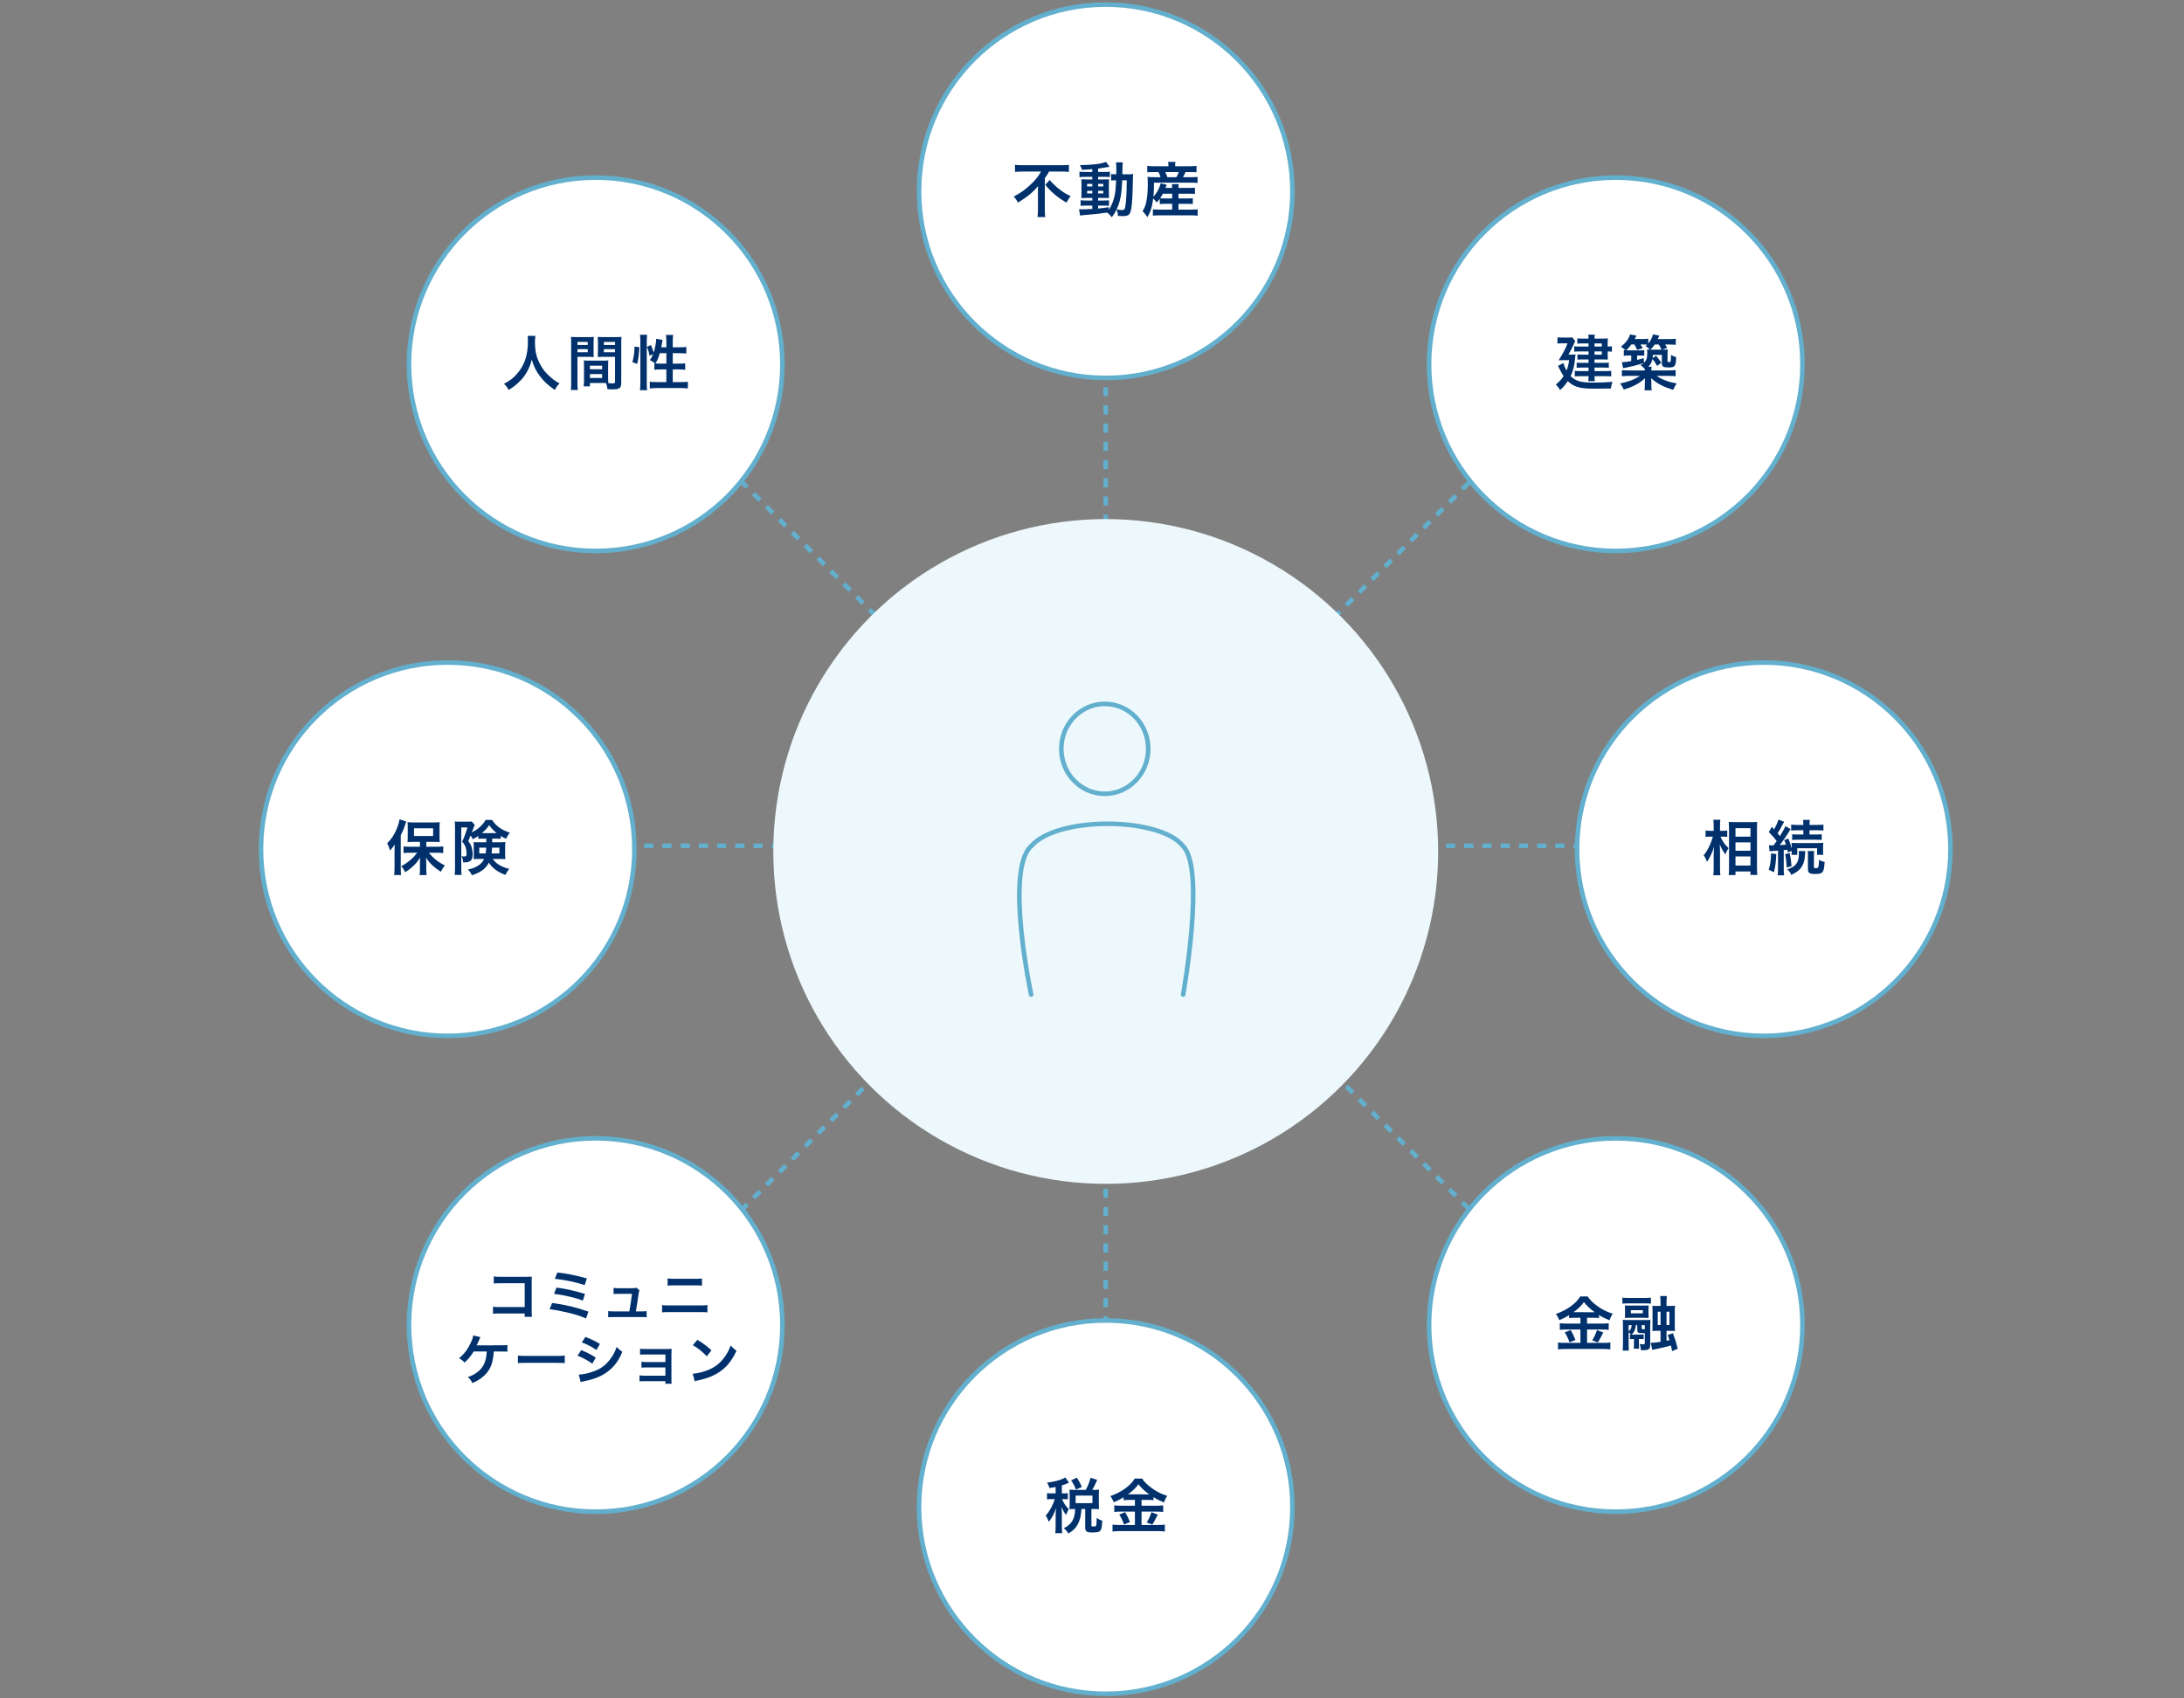 <svg width="477" height="371" viewBox="0 0 477 371" fill="none" xmlns="http://www.w3.org/2000/svg">
<rect x="0" y="0" width="477" height="371" fill="#808080" stroke="none"/>
<mask id="mask0_304_7883" style="mask-type:alpha" maskUnits="userSpaceOnUse" x="0" y="0" width="477" height="371">
<rect width="477" height="371" fill="#D9D9D9"/>
</mask>
<g mask="url(#mask0_304_7883)">
<path d="M241.5 36.806V332.702" stroke="#62AFCE" stroke-dasharray="1.99 1.99"/>
<path d="M389.449 184.754L93.553 184.754" stroke="#62AFCE" stroke-dasharray="1.99 1.99"/>
<path d="M346.115 80.138L136.885 289.368" stroke="#62AFCE" stroke-dasharray="1.99 1.99"/>
<path d="M346.115 289.369L136.885 80.139" stroke="#62AFCE" stroke-dasharray="1.99 1.99"/>
<circle cx="241.499" cy="185.997" r="72.606" fill="#EDF8FC"/>
<path d="M225.208 217.26C225.208 217.26 219.409 190.114 225.208 184.841C231.006 178.167 253.456 178.456 258.403 184.841C263.351 189.826 258.403 217.26 258.403 217.26" stroke="#62AFCE" stroke-miterlimit="10" stroke-linecap="round" stroke-linejoin="round"/>
<path d="M241.29 173.396C246.532 173.396 250.782 168.999 250.782 163.576C250.782 158.152 246.532 153.756 241.29 153.756C236.047 153.756 231.797 158.152 231.797 163.576C231.797 168.999 236.047 173.396 241.29 173.396Z" stroke="#62AFCE" stroke-miterlimit="10" stroke-linecap="round" stroke-linejoin="round"/>
<path d="M241.5 82.558C264.021 82.558 282.279 64.301 282.279 41.779C282.279 19.257 264.021 1 241.5 1C218.978 1 200.721 19.257 200.721 41.779C200.721 64.301 218.978 82.558 241.5 82.558Z" fill="white" stroke="#62AFCE" stroke-miterlimit="10" stroke-linecap="round" stroke-linejoin="round"/>
<path d="M227.372 37.475C226.811 38.453 226.38 39.028 225.519 39.902C224.305 41.155 223.092 42.055 221.408 42.942C221.878 43.464 222.113 43.804 222.322 44.273C223.483 43.543 224.162 43.073 224.801 42.551C225.623 41.872 226.25 41.246 226.706 40.646C226.693 41.22 226.693 41.39 226.693 41.859V45.774C226.693 46.322 226.654 46.922 226.602 47.418H228.285C228.22 46.922 228.194 46.387 228.194 45.774V38.923C228.703 38.232 228.859 37.984 229.12 37.475H231.756C232.317 37.475 232.931 37.501 233.453 37.553V36.013C233.035 36.066 232.487 36.092 231.717 36.092H223.418C222.765 36.092 222.204 36.066 221.682 36.013V37.553C222.204 37.501 222.909 37.475 223.47 37.475H227.372ZM228.298 40.372C229.59 41.964 230.96 43.125 232.931 44.26C233.218 43.686 233.453 43.334 233.831 42.838C232.879 42.42 232.135 41.951 231.156 41.168C230.399 40.554 229.903 40.072 229.251 39.315L228.298 40.372ZM238.568 37.566H236.976C236.441 37.566 236.115 37.553 235.763 37.501V38.701C236.128 38.649 236.428 38.636 236.976 38.636H238.568V39.197H237.446C236.872 39.197 236.532 39.184 236.167 39.158C236.193 39.484 236.206 39.732 236.206 40.346V42.029C236.206 42.668 236.193 42.942 236.167 43.269C236.532 43.243 236.846 43.23 237.433 43.23H238.568V43.804H237.237C236.65 43.804 236.376 43.791 236.01 43.738V44.965C236.363 44.926 236.806 44.913 237.224 44.913H238.568V45.631C237.185 45.709 236.937 45.722 236.35 45.722C236.063 45.722 235.945 45.722 235.671 45.696L235.906 47.092C236.219 47.04 236.415 47.014 236.663 46.988C239.051 46.805 240.004 46.701 241.791 46.44C242.235 46.753 242.548 47.066 242.822 47.471C243.344 46.766 243.553 46.427 243.866 45.761C244.075 46.322 244.14 46.596 244.166 47.17C244.362 47.183 245.001 47.209 245.21 47.209C246.189 47.209 246.606 47.014 246.841 46.44C247.168 45.683 247.337 43.843 247.402 40.476C247.442 38.597 247.442 38.493 247.494 38.023C247.141 38.062 246.828 38.075 246.267 38.075H245.132C245.171 35.818 245.171 35.818 245.236 35.465H243.736C243.801 35.831 243.814 36.039 243.814 37.122C243.814 37.527 243.814 37.749 243.801 38.075H243.605C243.161 38.075 242.94 38.062 242.679 38.023V39.432C243.018 39.393 243.227 39.38 243.762 39.38C243.696 41.063 243.618 41.872 243.422 42.825C243.174 43.934 242.744 44.991 242.183 45.826V45.265C240.956 45.435 240.512 45.487 239.834 45.552V44.913H241.295C241.791 44.913 241.974 44.926 242.209 44.978V43.752C241.909 43.791 241.635 43.804 240.982 43.804H239.834V43.23H241.047C241.661 43.23 241.922 43.23 242.222 43.256C242.209 43.086 242.196 42.694 242.183 42.068V40.306C242.183 39.641 242.196 39.432 242.222 39.158C241.948 39.184 241.713 39.197 241.126 39.197H239.834V38.636H241.465C242.039 38.636 242.209 38.649 242.405 38.688V37.501C242.104 37.553 241.804 37.566 241.191 37.566H239.834V36.835C240.486 36.744 241.139 36.64 241.622 36.548C241.791 36.509 242.222 36.444 242.339 36.431L241.556 35.361C240.669 35.778 238.425 36.052 235.867 36.066C236.115 36.509 236.219 36.744 236.324 37.109C237.302 37.057 237.668 37.031 238.568 36.953V37.566ZM238.568 40.176V40.724H237.433V40.176H238.568ZM239.834 40.176H240.969V40.724H239.834V40.176ZM238.568 41.677V42.251H237.433V41.677H238.568ZM239.834 41.677H240.969V42.251H239.834V41.677ZM246.098 39.38C246.084 39.811 246.084 39.889 246.071 40.293C246.058 41.35 246.058 41.35 246.045 41.807C245.993 43.256 245.954 43.817 245.863 44.508C245.706 45.722 245.615 45.879 245.027 45.879C244.74 45.879 244.545 45.852 243.879 45.748C244.675 43.999 244.975 42.486 245.106 39.38H246.098ZM253.301 44.574C253.666 44.534 254.031 44.521 254.501 44.521H256.015V45.787H253.027C252.466 45.787 252.126 45.774 251.8 45.722V47.105C252.257 47.053 252.609 47.04 253.053 47.04H260.295C260.791 47.04 261.182 47.066 261.574 47.118V45.722C261.248 45.761 260.856 45.787 260.334 45.787H257.385V44.521H259.343C259.917 44.521 260.139 44.534 260.517 44.574V43.295C260.191 43.334 259.956 43.347 259.343 43.347H257.385V42.316H259.721C260.321 42.316 260.608 42.329 260.987 42.368V40.985C260.661 41.037 260.373 41.05 259.734 41.05H257.385C257.385 40.672 257.398 40.489 257.437 40.215H255.95C255.989 40.437 256.002 40.646 256.002 41.05H254.54C254.697 40.672 254.697 40.672 254.827 40.346L253.51 40.045C253.249 40.881 253.131 41.168 252.831 41.716C252.544 42.238 252.283 42.577 251.918 42.942C252.009 41.951 252.035 41.416 252.035 39.902H260.099C260.778 39.902 261.143 39.915 261.561 39.967V38.636C261.196 38.688 260.804 38.701 260.099 38.701H258.377C258.599 38.31 258.664 38.166 258.925 37.592H259.93C260.621 37.592 260.948 37.605 261.326 37.644V36.235C260.948 36.287 260.53 36.313 259.851 36.313H256.654V36.183C256.654 35.87 256.68 35.635 256.733 35.361H255.128C255.167 35.661 255.193 35.909 255.193 36.183V36.313H251.996C251.33 36.313 250.926 36.287 250.573 36.235V37.644C250.939 37.605 251.213 37.592 251.904 37.592H253.014C253.262 38.062 253.327 38.219 253.457 38.701H252.113C251.526 38.701 251.135 38.688 250.626 38.636C250.665 39.067 250.691 39.55 250.691 40.072C250.691 41.938 250.547 43.399 250.286 44.417C250.117 45.069 249.934 45.474 249.543 46.139C249.973 46.544 250.156 46.766 250.586 47.418C251.278 46.348 251.63 45.239 251.865 43.334C252.165 43.621 252.361 43.856 252.622 44.234C252.974 43.856 253.092 43.712 253.301 43.438V44.574ZM256.015 42.316V43.347H254.488C253.94 43.347 253.64 43.334 253.379 43.308C253.627 42.968 253.757 42.734 253.979 42.316H256.015ZM254.958 38.701C254.801 38.245 254.723 38.036 254.514 37.592H257.437C257.268 38.062 257.176 38.271 256.941 38.701H254.958Z" fill="#00316C"/>
<path d="M241.5 370C264.021 370 282.279 351.743 282.279 329.221C282.279 306.7 264.021 288.442 241.5 288.442C218.978 288.442 200.721 306.7 200.721 329.221C200.721 351.743 218.978 370 241.5 370Z" fill="white" stroke="#62AFCE" stroke-miterlimit="10" stroke-linecap="round" stroke-linejoin="round"/>
<path d="M230.556 326.222H229.721C229.212 326.222 228.977 326.209 228.677 326.157V327.54C228.964 327.488 229.212 327.475 229.721 327.475H230.373C230.23 327.971 229.903 328.754 229.616 329.289C229.238 329.98 228.938 330.437 228.39 331.076C228.69 331.494 228.833 331.807 229.055 332.434C229.812 331.494 230.282 330.594 230.634 329.432C230.608 329.758 230.556 330.789 230.556 331.037V333.295C230.556 334.026 230.53 334.443 230.478 334.9H231.991C231.926 334.469 231.913 334.052 231.913 333.295V330.685C231.913 330.267 231.874 329.51 231.835 329.197C232.278 330.15 232.383 330.333 232.84 330.92C233.035 330.437 233.074 330.346 233.309 329.902L233.427 329.667C232.748 328.975 232.435 328.519 232.044 327.658C231.978 327.54 231.978 327.54 231.952 327.475H232.318C232.735 327.475 232.97 327.488 233.231 327.527V326.17C232.983 326.209 232.748 326.222 232.318 326.222H231.913V324.473C232.383 324.33 232.696 324.212 233.14 324.03C233.335 323.938 233.348 323.925 233.479 323.873L232.67 322.738C232.5 322.855 232.305 322.96 232.109 323.038C231.104 323.456 230.138 323.691 228.69 323.86C228.99 324.382 229.134 324.708 229.199 325.061C229.877 324.956 230.112 324.917 230.556 324.826V326.222ZM234.627 325.452C234.171 325.452 233.962 325.439 233.583 325.4C233.609 325.7 233.623 326.039 233.623 326.353V328.701C233.623 329.067 233.609 329.38 233.583 329.68C233.936 329.641 234.197 329.628 234.614 329.628H234.81C234.81 331.716 234.027 333.047 232.344 333.817C232.84 334.247 233.022 334.469 233.309 334.965C234.458 334.339 235.084 333.686 235.58 332.577C235.945 331.768 236.089 331.05 236.193 329.628H237.015V333.647C237.015 334.508 237.329 334.756 238.451 334.756C239.677 334.756 240.095 334.665 240.343 334.313C240.578 333.999 240.656 333.595 240.747 332.173C240.356 332.081 240.017 331.912 239.521 331.585C239.495 333.386 239.469 333.451 238.934 333.451C238.438 333.451 238.372 333.425 238.372 333.177V329.628H238.96C239.377 329.628 239.69 329.641 240.043 329.68C240.004 329.367 239.991 329.106 239.991 328.714V326.313C239.991 325.922 240.004 325.713 240.043 325.4C239.677 325.439 239.416 325.452 238.96 325.452H238.555C238.907 324.865 239.038 324.591 239.638 323.273L238.19 322.803C237.89 323.886 237.655 324.487 237.133 325.452H234.627ZM234.927 326.705H238.594V328.349H234.927V326.705ZM236.285 324.813C235.984 324.095 235.697 323.547 235.201 322.79L233.936 323.377C234.34 323.925 234.601 324.421 235.006 325.387L236.285 324.813ZM247.872 327.644V328.91H244.793C244.14 328.91 243.723 328.884 243.37 328.832V330.28C243.762 330.228 244.219 330.202 244.78 330.202H247.872V333.125H244.597C243.931 333.125 243.449 333.099 242.979 333.047V334.548C243.527 334.482 243.997 334.456 244.597 334.456H252.844C253.379 334.456 253.927 334.482 254.41 334.548V333.047C253.979 333.099 253.536 333.125 252.87 333.125H249.321V330.202H252.609C253.223 330.202 253.679 330.228 254.045 330.28V328.832C253.705 328.884 253.301 328.91 252.622 328.91H249.321V327.644H250.652C251.2 327.644 251.552 327.658 251.931 327.71V327.044C252.753 327.553 253.183 327.762 254.214 328.193C254.41 327.658 254.606 327.24 254.919 326.757C253.51 326.3 252.531 325.805 251.461 324.995C250.534 324.317 249.973 323.756 249.451 322.986H247.833C246.894 324.552 244.936 325.961 242.509 326.809C242.861 327.292 242.953 327.462 243.266 328.153C244.127 327.801 244.649 327.527 245.393 327.083V327.71C245.771 327.658 246.15 327.644 246.672 327.644H247.872ZM246.359 326.418C247.442 325.635 247.977 325.113 248.642 324.226C249.321 325.087 249.96 325.687 250.991 326.418C250.795 326.431 250.795 326.431 250.678 326.431L246.633 326.418H246.359ZM244.453 330.842C244.871 331.494 245.21 332.186 245.484 333.008L246.789 332.486C246.437 331.598 246.189 331.103 245.745 330.32L244.453 330.842ZM251.487 330.333C251.174 331.233 250.861 331.925 250.456 332.577L251.683 333.034C252.126 332.277 252.179 332.186 252.218 332.107C252.701 331.155 252.701 331.155 252.87 330.855L251.487 330.333Z" fill="#00316C"/>
<path d="M385.22 226.279C407.742 226.279 425.999 208.021 425.999 185.5C425.999 162.978 407.742 144.721 385.22 144.721C362.699 144.721 344.441 162.978 344.441 185.5C344.441 208.021 362.699 226.279 385.22 226.279Z" fill="white" stroke="#62AFCE" stroke-miterlimit="10" stroke-linecap="round" stroke-linejoin="round"/>
<path d="M376.417 182.761C376.717 182.761 376.939 182.774 377.239 182.801V181.417C377.004 181.47 376.743 181.483 376.404 181.483H375.66V180.413C375.66 179.812 375.686 179.408 375.738 179.068H374.198C374.251 179.434 374.277 179.734 374.277 180.426V181.483H373.468C373.024 181.483 372.737 181.47 372.502 181.417V182.814C372.776 182.774 373.037 182.761 373.455 182.761H374.094C373.663 184.366 372.946 185.815 372.097 186.833C372.411 187.263 372.593 187.629 372.815 188.255C373.05 187.942 373.285 187.55 373.585 186.924C373.924 186.259 374.081 185.854 374.368 184.941C374.316 185.397 374.277 186.324 374.277 186.898V189.586C374.277 190.252 374.251 190.774 374.198 191.191H375.738C375.686 190.8 375.66 190.239 375.66 189.586V186.232C375.66 185.515 375.647 185.202 375.608 184.445C375.999 185.397 376.273 185.867 376.847 186.637C377.056 186.05 377.095 185.958 377.369 185.528C377.408 185.476 377.461 185.384 377.526 185.28C376.652 184.432 376.182 183.74 375.777 182.761H376.417ZM379.04 191.139V190.369H382.315V191.113H383.803C383.763 190.708 383.737 190.147 383.737 189.456V180.856C383.737 180.256 383.75 179.904 383.777 179.525C383.502 179.564 383.215 179.577 382.654 179.577H378.739C378.178 179.577 377.93 179.564 377.578 179.538C377.617 180.165 377.63 180.478 377.63 180.921V189.469C377.63 190.108 377.604 190.656 377.565 191.139H379.04ZM379.04 180.908H382.315V182.761H379.04V180.908ZM379.04 184.001H382.315V185.841H379.04V184.001ZM379.04 187.081H382.315V189.064H379.04V187.081ZM386.491 185.972C386.7 185.932 386.843 185.919 387.313 185.893C387.391 185.88 387.561 185.867 387.822 185.854C387.939 185.841 388.109 185.828 388.331 185.815V189.834C388.331 190.447 388.318 190.774 388.252 191.204H389.662C389.596 190.813 389.583 190.487 389.583 189.834V185.711C389.975 185.671 390.079 185.658 390.366 185.619C390.406 185.802 390.432 185.906 390.471 186.18L391.319 185.88C391.319 186.363 391.306 186.389 391.267 186.728H392.533V185.293H396.865V186.728H398.222C398.183 186.493 398.17 186.206 398.17 185.802V185.019C398.17 184.601 398.183 184.379 398.209 184.092C397.883 184.145 397.557 184.158 396.956 184.158H392.441C391.789 184.158 391.515 184.145 391.267 184.119C391.306 184.366 391.319 184.549 391.319 185.058V185.371C391.149 184.667 390.928 183.988 390.575 183.192L389.688 183.505C389.884 183.975 389.949 184.132 390.066 184.51C389.675 184.549 389.453 184.575 388.722 184.614C389.244 183.923 390.053 182.761 390.471 182.096C390.941 181.313 390.941 181.313 391.097 181.104L389.923 180.465C389.74 180.987 389.505 181.43 388.748 182.631C388.553 182.396 388.487 182.318 388.239 182.018C388.605 181.496 388.996 180.791 389.401 179.995C389.531 179.734 389.583 179.643 389.675 179.512L388.422 179.029C388.252 179.63 387.926 180.386 387.469 181.156L386.974 180.621L386.321 181.757C387.052 182.487 387.548 183.048 388.031 183.727C387.73 184.158 387.73 184.158 387.352 184.667C387.065 184.667 386.934 184.667 386.882 184.667C386.634 184.667 386.53 184.667 386.347 184.64L386.491 185.972ZM393.864 181.365V182.292H392.754C392.128 182.292 391.802 182.279 391.423 182.226V183.492C391.763 183.44 392.141 183.427 392.741 183.427H396.552C397.152 183.427 397.543 183.453 397.87 183.492V182.226C397.478 182.279 397.165 182.292 396.539 182.292H395.208V181.365H396.839C397.53 181.365 397.896 181.378 398.248 181.43V180.125C397.896 180.178 397.413 180.204 396.8 180.204H395.208V180.086C395.208 179.643 395.234 179.382 395.286 179.095H393.785C393.837 179.395 393.864 179.669 393.864 180.073V180.204H392.65C392.011 180.204 391.58 180.178 391.202 180.125V181.43C391.541 181.378 391.945 181.365 392.624 181.365H393.864ZM386.817 186.402C386.739 188.307 386.647 188.908 386.308 189.978L387.43 190.539C387.743 189.377 387.874 188.386 387.952 186.572L386.817 186.402ZM389.884 186.585C390.105 187.655 390.158 188.125 390.236 189.508L391.293 189.195C391.162 187.877 391.11 187.577 390.875 186.337L389.884 186.585ZM394.803 185.906C394.855 186.154 394.868 186.428 394.868 186.833V189.834C394.868 190.695 395.208 190.917 396.473 190.917C397.543 190.917 397.961 190.748 398.196 190.239C398.353 189.899 398.444 189.364 398.522 188.281C398.092 188.203 397.687 188.059 397.283 187.825C397.256 188.868 397.191 189.364 397.061 189.521C396.995 189.599 396.8 189.651 396.565 189.651C396.252 189.651 396.173 189.599 396.173 189.377V186.833C396.173 186.441 396.199 186.18 396.252 185.906H394.803ZM392.859 185.906C392.885 186.128 392.898 186.272 392.898 186.507C392.898 187.524 392.676 188.294 392.245 188.79C391.815 189.286 391.41 189.534 390.34 189.912C390.745 190.252 391.019 190.604 391.228 191.113C392.415 190.526 392.846 190.213 393.329 189.586C393.864 188.895 394.151 188.02 394.216 186.846C394.255 186.154 394.255 186.154 394.281 185.906H392.859Z" fill="#00316C"/>
<path d="M352.896 120.353C375.418 120.353 393.675 102.096 393.675 79.574C393.675 57.052 375.418 38.795 352.896 38.795C330.375 38.795 312.117 57.052 312.117 79.574C312.117 102.096 330.375 120.353 352.896 120.353Z" fill="white" stroke="#62AFCE" stroke-miterlimit="10" stroke-linecap="round" stroke-linejoin="round"/>
<path d="M346.95 75.7H344.993C344.327 75.7 344.145 75.687 343.818 75.635V76.823C344.145 76.783 344.38 76.77 344.941 76.77H346.95V77.475H345.437C344.993 77.475 344.797 77.462 344.523 77.423V78.558C344.81 78.532 345.006 78.519 345.358 78.519H346.95V79.263H345.397C344.967 79.263 344.693 79.25 344.353 79.211V80.359C344.68 80.307 345.006 80.294 345.397 80.294H346.95V81.064H345.084C344.601 81.064 344.249 81.05 343.949 80.998V82.225C344.275 82.186 344.523 82.173 345.071 82.173H346.95C346.95 82.682 346.937 82.93 346.885 83.269H348.32C348.268 82.956 348.255 82.76 348.255 82.173H350.735C351.217 82.173 351.583 82.186 351.896 82.225V80.998C351.57 81.05 351.283 81.064 350.735 81.064H348.255V80.294H350.265C350.735 80.294 351.061 80.307 351.374 80.346V79.211C351.009 79.25 350.735 79.263 350.278 79.263H348.255V78.519H350.252C350.591 78.519 350.826 78.532 351.165 78.545C351.139 78.349 351.126 78.062 351.126 77.762V76.77C351.544 76.77 351.765 76.783 352.053 76.836V75.622C351.765 75.687 351.544 75.7 351.126 75.7V74.748C351.126 74.421 351.139 74.174 351.165 73.926C350.878 73.952 350.578 73.965 350.173 73.965H348.255C348.255 73.521 348.281 73.352 348.32 73.103H346.885C346.937 73.404 346.95 73.547 346.95 73.965H345.502C345.045 73.965 344.823 73.952 344.497 73.913V75.074C344.771 75.035 345.071 75.022 345.424 75.022H346.95V75.7ZM348.255 75.7V75.022H349.847V75.7H348.255ZM348.255 76.77H349.847V77.475H348.255V76.77ZM342.566 77.449C342.866 76.953 343.453 75.818 343.714 75.204C343.923 74.709 343.936 74.683 344.04 74.539L343.414 73.691C343.192 73.73 342.97 73.743 342.474 73.743H341.091C340.713 73.743 340.465 73.73 340.165 73.678V75.061C340.478 75.009 340.7 74.996 341.052 74.996H342.357C342.122 75.635 342.018 75.883 341.535 76.796C341.222 77.397 341.222 77.397 340.413 78.715C340.726 78.689 341.104 78.676 341.47 78.676H342.709C342.566 79.706 342.435 80.202 342.135 80.946C341.848 80.437 341.718 80.111 341.443 79.302L340.282 79.915C340.413 80.163 340.504 80.372 340.569 80.489C340.726 80.816 340.843 81.024 340.869 81.077C341.091 81.52 341.261 81.82 341.496 82.16C341.013 82.891 340.621 83.308 339.812 84C340.243 84.443 340.465 84.73 340.739 85.2C341.483 84.535 341.835 84.117 342.409 83.256C343.714 84.496 345.058 84.9 347.929 84.9C349.351 84.9 350.604 84.887 351.831 84.861C351.922 84.169 351.961 84 352.183 83.412C350.943 83.517 349.325 83.582 347.733 83.582C347.538 83.582 347.081 83.569 346.742 83.543C345.593 83.465 345.019 83.36 344.432 83.112C343.923 82.903 343.492 82.603 343.036 82.16C343.623 80.907 343.897 79.798 344.04 77.984C344.066 77.749 344.079 77.645 344.106 77.41C343.858 77.449 343.753 77.449 343.166 77.449H342.566ZM363.105 76.379L364.123 75.961C363.849 75.505 363.836 75.478 363.679 75.257H364.645C365.219 75.257 365.598 75.27 366.002 75.322V73.991C365.572 74.056 365.271 74.069 364.58 74.069H362.061C362.244 73.652 362.361 73.391 362.414 73.299L361.03 73.038C360.887 73.678 360.495 74.448 359.987 75.035V73.978C359.673 74.043 359.334 74.056 358.708 74.056H357.024C357.272 73.586 357.403 73.338 357.429 73.312L356.02 73.051C355.68 74.108 355.119 74.852 354.023 75.74C354.675 76.183 354.754 76.248 355.015 76.522C354.884 76.509 354.832 76.509 354.649 76.483V77.71C354.989 77.671 355.197 77.658 355.719 77.658H356.267V78.871C355.263 79.041 354.832 79.106 354.219 79.132L354.506 80.437C354.754 80.385 354.754 80.385 355.197 80.294C355.85 80.163 356.202 80.085 356.816 79.928C357.807 79.68 358.238 79.55 359.021 79.276C358.799 79.459 358.655 79.55 358.303 79.733C358.669 80.007 359.047 80.346 359.243 80.62C359.243 80.724 359.243 80.763 359.243 80.92H355.772C355.132 80.92 354.584 80.894 354.232 80.842V82.186C354.702 82.134 355.158 82.108 355.785 82.108H358.186C356.829 82.956 355.628 83.412 353.84 83.765C354.245 84.287 354.375 84.496 354.636 85.096C355.759 84.757 356.346 84.535 357.168 84.104C358.042 83.647 358.603 83.256 359.282 82.629C359.243 83.138 359.243 83.269 359.243 83.465V84.091C359.243 84.626 359.23 84.913 359.164 85.265H360.743C360.678 84.965 360.665 84.691 360.665 84.091V83.452C360.652 83.086 360.639 82.799 360.626 82.616C361.813 83.739 363.327 84.535 365.454 85.148C365.702 84.535 365.82 84.313 366.211 83.765C364.41 83.452 363.053 82.943 361.813 82.108H364.397C365.024 82.108 365.506 82.134 365.963 82.186V80.842C365.532 80.894 365.076 80.92 364.397 80.92H360.665C360.665 80.529 360.678 80.359 360.717 80.111H360.013C360.522 79.576 360.743 79.145 360.9 78.428C361.291 78.858 361.552 79.237 361.918 79.928L362.844 79.237C362.453 78.636 362.231 78.349 361.696 77.71L360.939 78.245C360.978 77.997 360.978 77.867 360.991 77.514H362.962V79.328C362.962 79.785 363.04 79.967 363.314 80.111C363.536 80.228 363.862 80.268 364.489 80.268C365.833 80.268 366.028 79.993 366.081 78.023C365.676 77.906 365.363 77.762 364.958 77.54C364.945 77.632 364.945 77.632 364.945 77.736L364.958 77.879C364.958 78.336 364.906 78.845 364.867 78.963C364.815 79.067 364.749 79.093 364.502 79.093C364.241 79.093 364.201 79.067 364.201 78.858V77.527C364.201 76.992 364.214 76.666 364.254 76.327C363.967 76.366 363.64 76.379 363.223 76.379H363.105ZM358.995 78.232C358.342 78.428 358.12 78.48 357.559 78.61V77.658H358.147C358.538 77.658 358.786 77.671 359.112 77.71V76.483C358.799 76.522 358.655 76.535 358.042 76.535H355.719C355.471 76.535 355.406 76.535 355.184 76.522C355.615 76.118 355.889 75.792 356.294 75.244H356.959C357.285 75.792 357.364 75.961 357.533 76.418L358.786 76.079C358.564 75.661 358.499 75.557 358.303 75.244H359.021C359.269 75.244 359.517 75.257 359.752 75.283C359.647 75.374 359.582 75.439 359.412 75.583C359.765 75.818 360.13 76.118 360.365 76.379C360.026 76.366 359.934 76.366 359.739 76.34C359.765 76.562 359.778 76.757 359.778 77.084C359.778 78.18 359.595 78.754 359.06 79.237L358.995 78.232ZM360.482 76.379C360.848 76.001 361.109 75.687 361.409 75.257H362.296C362.583 75.726 362.74 76.053 362.87 76.379H360.743H360.482Z" fill="#00316C"/>
<path d="M352.896 330.215C375.418 330.215 393.675 311.958 393.675 289.436C393.675 266.915 375.418 248.657 352.896 248.657C330.375 248.657 312.117 266.915 312.117 289.436C312.117 311.958 330.375 330.215 352.896 330.215Z" fill="white" stroke="#62AFCE" stroke-miterlimit="10" stroke-linecap="round" stroke-linejoin="round"/>
<path d="M345.176 287.859V289.125H342.096C341.443 289.125 341.026 289.099 340.674 289.047V290.495C341.065 290.443 341.522 290.417 342.083 290.417H345.176V293.34L341.9 293.34C341.235 293.34 340.752 293.314 340.282 293.262V294.762C340.83 294.697 341.3 294.671 341.9 294.671H350.147C350.682 294.671 351.23 294.697 351.713 294.762V293.262C351.283 293.314 350.839 293.34 350.173 293.34H346.624V290.417H349.912C350.526 290.417 350.983 290.443 351.348 290.495V289.047C351.009 289.099 350.604 289.125 349.926 289.125H346.624V287.859H347.955C348.503 287.859 348.855 287.872 349.234 287.925V287.259C350.056 287.768 350.487 287.977 351.518 288.407C351.713 287.872 351.909 287.455 352.222 286.972C350.813 286.515 349.834 286.019 348.764 285.21C347.838 284.532 347.277 283.971 346.755 283.201H345.136C344.197 284.767 342.24 286.176 339.812 287.024C340.165 287.507 340.256 287.677 340.569 288.368C341.43 288.016 341.952 287.742 342.696 287.298V287.925C343.075 287.872 343.453 287.859 343.975 287.859H345.176ZM343.662 286.633C344.745 285.85 345.28 285.328 345.945 284.44C346.624 285.302 347.263 285.902 348.294 286.633C348.099 286.646 348.099 286.646 347.981 286.646L343.936 286.633H343.662ZM341.757 291.056C342.174 291.709 342.514 292.4 342.788 293.223L344.092 292.701C343.74 291.813 343.492 291.317 343.049 290.534L341.757 291.056ZM348.79 290.547C348.477 291.448 348.164 292.139 347.759 292.792L348.986 293.249C349.43 292.492 349.482 292.4 349.521 292.322C350.004 291.37 350.004 291.37 350.173 291.069L348.79 290.547ZM355.993 292.531C356.215 292.505 356.385 292.492 356.698 292.492H356.868V293.771C356.868 294.071 356.855 294.332 356.816 294.606H357.99C357.964 294.332 357.951 294.123 357.951 293.771V292.492H358.238C358.577 292.492 358.76 292.505 358.982 292.531V291.487C358.734 291.526 358.629 291.526 358.251 291.526H356.672C356.555 291.526 356.489 291.526 356.372 291.526C356.998 290.887 357.207 290.378 357.272 289.464H357.598V290.547C357.598 291.109 357.781 291.213 358.734 291.213C358.864 291.213 358.982 291.213 359.23 291.2V293.392C359.23 293.601 359.151 293.666 358.916 293.666C358.76 293.666 358.486 293.64 358.12 293.588C358.303 294.123 358.355 294.384 358.381 294.945C358.577 294.945 358.669 294.945 358.734 294.945C360.117 294.945 360.417 294.723 360.417 293.718V289.464C360.417 288.982 360.43 288.668 360.456 288.316C360.208 288.342 359.96 288.355 359.412 288.355H355.511C355.08 288.355 354.689 288.342 354.428 288.316C354.454 288.655 354.467 289.06 354.467 289.556V293.379C354.467 294.175 354.454 294.593 354.401 295.023H355.759C355.719 294.697 355.706 294.397 355.706 293.718V291.03C355.902 291.174 355.954 291.213 356.228 291.513C356.124 291.5 356.098 291.5 355.993 291.487V292.531ZM355.706 289.464H356.359C356.32 290.143 356.15 290.495 355.706 290.821V289.464ZM358.551 289.464H359.23V290.352C359.099 290.365 359.008 290.365 358.916 290.365C358.616 290.365 358.551 290.326 358.551 290.143V289.464ZM362.675 285.276H362.166C361.539 285.276 361.239 285.262 360.887 285.223C360.913 285.589 360.926 285.837 360.926 286.528V289.451C360.926 290.156 360.926 290.339 360.887 290.743C361.226 290.717 361.422 290.704 362.035 290.704H362.675V293.118C361.605 293.275 361.2 293.314 360.535 293.327L360.874 294.88C361.187 294.788 361.2 294.788 361.879 294.658C362.923 294.449 364.228 294.123 364.945 293.914C365.063 294.423 365.089 294.567 365.206 295.141L366.433 294.619C366.054 293.144 365.859 292.544 365.376 291.226L364.254 291.617C364.449 292.166 364.515 292.361 364.619 292.727C364.397 292.779 364.332 292.805 363.98 292.883V290.704H364.606C365.154 290.704 365.506 290.717 365.833 290.743C365.793 290.378 365.78 290.025 365.78 289.36V286.554C365.78 285.928 365.793 285.628 365.833 285.223C365.493 285.262 365.154 285.276 364.619 285.276H363.98V284.493C363.98 283.866 364.006 283.488 364.058 283.109H362.596C362.649 283.501 362.675 283.892 362.675 284.493V285.276ZM362.675 286.528V289.438H362.061V286.528H362.675ZM363.98 289.438V286.528H364.619V289.438H363.98ZM360.574 283.462C360.195 283.514 359.856 283.527 359.151 283.527H355.772C355.067 283.527 354.715 283.514 354.336 283.462V284.767C354.767 284.727 355.002 284.714 355.693 284.714H359.217C359.934 284.714 360.143 284.727 360.574 284.767V283.462ZM360.039 286.098C360.039 285.563 360.039 285.419 360.065 285.158C359.791 285.197 359.621 285.197 359.073 285.197H355.876C355.341 285.197 355.171 285.197 354.884 285.158C354.91 285.393 354.923 285.68 354.923 286.098V286.959C354.923 287.376 354.91 287.664 354.884 287.898C355.158 287.872 355.38 287.859 355.876 287.859H359.243C359.634 287.859 359.843 287.872 360.065 287.898C360.039 287.637 360.039 287.507 360.039 286.946V286.098ZM358.799 286.881H356.189V286.202H358.799V286.881Z" fill="#00316C"/>
<path d="M97.779 226.279C120.301 226.279 138.558 208.021 138.558 185.5C138.558 162.978 120.301 144.721 97.779 144.721C75.257 144.721 57 162.978 57 185.5C57 208.021 75.257 226.279 97.779 226.279Z" fill="white" stroke="#62AFCE" stroke-miterlimit="10" stroke-linecap="round" stroke-linejoin="round"/>
<path d="M91.716 184.966H89.562C88.975 184.966 88.558 184.94 88.14 184.9V186.349C88.558 186.297 89.054 186.271 89.562 186.271H91.115C90.606 186.936 90.372 187.197 89.863 187.654C89.145 188.306 88.466 188.776 87.618 189.22C88.101 189.755 88.179 189.872 88.505 190.512C89.093 190.159 89.484 189.872 90.071 189.35C90.841 188.659 91.22 188.202 91.742 187.328C91.729 188.137 91.716 188.606 91.716 188.711V189.938C91.716 190.368 91.69 190.734 91.637 191.151H93.177C93.125 190.747 93.099 190.368 93.099 189.951V188.737C93.099 188.385 93.086 187.771 93.06 187.341C93.595 188.176 93.96 188.606 94.626 189.194C95.082 189.598 95.356 189.807 96.283 190.433C96.583 189.833 96.779 189.533 97.157 189.037C96.335 188.646 95.774 188.293 95.069 187.706C94.508 187.236 94.221 186.949 93.673 186.271H95.422C95.826 186.271 96.322 186.297 96.805 186.349V184.887C96.374 184.94 95.865 184.966 95.382 184.966H93.099V183.896H94.756C94.926 183.896 95.135 183.896 95.382 183.909C95.513 183.922 95.617 183.922 95.67 183.922C95.904 183.922 95.904 183.922 96.048 183.935C96.009 183.569 95.996 183.256 95.996 182.708V180.855C95.996 180.255 96.009 179.994 96.048 179.589C95.67 179.642 95.239 179.655 94.613 179.655H90.45C89.745 179.655 89.38 179.642 89.001 179.589C89.041 179.968 89.054 180.281 89.054 180.777V182.682C89.054 183.23 89.041 183.556 89.001 183.948C89.354 183.909 89.758 183.896 90.332 183.896H91.716V184.966ZM90.424 180.934H94.6V182.617H90.424V180.934ZM86.17 189.611C86.17 190.225 86.144 190.616 86.091 191.138H87.592C87.54 190.616 87.527 190.185 87.527 189.624V182.46C88.01 181.508 88.258 180.92 88.532 180.033C88.649 179.629 88.649 179.629 88.727 179.446L87.266 178.976C87.201 179.433 87.018 180.098 86.77 180.751C86.235 182.16 85.53 183.256 84.565 184.209C84.878 184.809 84.943 184.992 85.191 185.788C85.661 185.292 85.87 185.005 86.196 184.47C86.17 185.175 86.17 185.475 86.17 185.905V189.611ZM106.2 183.191V183.987H104.556C103.917 183.987 103.773 183.987 103.434 183.948C103.473 184.405 103.473 184.496 103.473 184.887V186.806C103.473 186.975 103.473 187.21 103.46 187.328C103.447 187.563 103.447 187.563 103.434 187.68C103.812 187.641 104.126 187.628 104.621 187.628H105.731C105.443 188.241 105.104 188.62 104.53 189.024C103.865 189.468 103.147 189.755 102.194 189.938C102.573 190.303 102.781 190.603 103.082 191.19C104.974 190.59 106.096 189.755 106.775 188.437C107.153 189.05 107.649 189.572 108.301 190.042C108.889 190.473 109.424 190.747 110.402 191.125C110.65 190.551 110.833 190.277 111.211 189.807C109.463 189.35 108.393 188.698 107.597 187.628H109.136C109.671 187.628 109.985 187.641 110.363 187.68C110.337 187.262 110.324 186.91 110.324 186.649V184.992C110.324 184.679 110.337 184.522 110.363 183.948C110.024 183.974 109.75 183.987 109.228 183.987H107.492V183.191H108.314C108.823 183.191 109.11 183.204 109.371 183.23V182.617C109.763 182.852 109.932 182.943 110.559 183.23C110.781 182.656 110.989 182.33 111.368 181.912C109.541 181.299 108.288 180.398 107.479 179.107H106.07C105.691 179.759 105.326 180.19 104.661 180.777C104.191 181.194 103.76 181.469 103.042 181.847C103.134 181.638 103.134 181.638 103.277 181.234C103.382 180.973 103.46 180.751 103.525 180.581C103.538 180.542 103.59 180.425 103.695 180.203L103.016 179.433C102.808 179.472 102.573 179.485 102.129 179.485H100.328C99.898 179.485 99.597 179.472 99.336 179.433C99.362 179.85 99.376 180.229 99.376 180.659V189.611C99.376 190.316 99.35 190.707 99.297 191.112H100.811C100.759 190.734 100.746 190.407 100.746 189.637V180.751H102.09C101.737 181.938 101.424 182.813 100.941 183.87C101.424 184.392 101.607 184.718 101.777 185.37C101.855 185.71 101.907 186.14 101.907 186.519C101.907 186.975 101.79 187.093 101.307 187.093C101.202 187.093 101.111 187.08 100.785 187.041C101.02 187.445 101.124 187.81 101.15 188.385C101.751 188.385 102.064 188.359 102.312 188.267C102.964 188.058 103.225 187.589 103.225 186.623C103.225 186.049 103.134 185.436 102.964 184.953C102.821 184.509 102.664 184.248 102.259 183.713C102.494 183.23 102.507 183.191 102.781 182.526C103.016 182.813 103.095 182.943 103.251 183.322C103.786 183.047 104.06 182.891 104.465 182.604V183.23C104.778 183.204 105 183.191 105.522 183.191H106.2ZM106.187 185.161C106.174 185.644 106.135 185.957 106.07 186.427H104.674V185.161H106.187ZM109.071 185.161V186.427H107.375C107.427 186.062 107.453 185.631 107.466 185.161H109.071ZM108.314 181.991H105.522C105.352 181.991 105.352 181.991 105.261 181.991C105.965 181.377 106.357 180.947 106.84 180.242C107.31 180.92 107.805 181.442 108.484 181.991H108.314Z" fill="#00316C"/>
<path d="M130.103 120.353C152.625 120.353 170.882 102.096 170.882 79.574C170.882 57.052 152.625 38.795 130.103 38.795C107.582 38.795 89.324 57.052 89.324 79.574C89.324 102.096 107.582 120.353 130.103 120.353Z" fill="white" stroke="#62AFCE" stroke-miterlimit="10" stroke-linecap="round" stroke-linejoin="round"/>
<path d="M115.249 73.365C115.288 73.717 115.301 73.952 115.301 74.461C115.301 77.593 114.597 79.733 112.913 81.664C112.091 82.603 111.4 83.138 110.069 83.843C110.538 84.261 110.786 84.587 111.087 85.187C112 84.626 112.431 84.313 113.109 83.686C114.036 82.838 114.597 82.134 115.119 81.181C115.654 80.189 115.889 79.589 116.137 78.545C116.58 80.046 117.076 81.05 117.872 82.108C118.799 83.334 119.595 84.078 121.187 85.187C121.5 84.561 121.709 84.248 122.205 83.739C121.343 83.282 120.952 83.008 120.182 82.329C119.255 81.52 118.668 80.829 118.12 79.85C117.181 78.193 116.841 76.809 116.841 74.709C116.841 74.239 116.88 73.586 116.933 73.365H115.249ZM132.814 79.902C132.814 79.393 132.827 79.067 132.853 78.728C132.474 78.767 132.187 78.78 131.639 78.78H128.729C128.194 78.78 127.894 78.767 127.516 78.728C127.542 79.08 127.555 79.445 127.555 79.902V83.086C127.555 83.556 127.516 84.078 127.463 84.391H128.847V83.66H131.613C131.717 83.66 131.965 83.66 132.344 83.673C132.54 84.195 132.605 84.43 132.683 85.017C133.349 85.057 133.401 85.057 133.584 85.057C134.393 85.057 134.784 85.017 135.058 84.9C135.528 84.704 135.684 84.365 135.684 83.582V75.035C135.684 74.382 135.697 74.056 135.737 73.586C135.371 73.626 135.045 73.638 134.393 73.638H131.887C131.222 73.638 130.908 73.626 130.556 73.586C130.582 73.991 130.595 74.356 130.595 74.8V76.796C130.595 77.358 130.582 77.606 130.556 77.984C130.882 77.958 131.3 77.945 131.757 77.945H134.327V83.399C134.327 83.66 134.21 83.752 133.844 83.752C133.61 83.752 133.14 83.713 132.853 83.686C132.827 83.347 132.814 83.047 132.814 82.551V79.902ZM131.887 74.695H134.327V75.348H131.887V74.695ZM131.887 76.275H134.327V76.94H131.887V76.275ZM128.847 79.876H131.509V80.659H128.847V79.876ZM128.847 81.716H131.509V82.564H128.847V81.716ZM126.119 77.945H128.481C128.938 77.945 129.342 77.958 129.682 77.984C129.656 77.697 129.643 77.397 129.643 76.796V74.8C129.643 74.291 129.656 74.004 129.682 73.586C129.329 73.626 129.029 73.638 128.351 73.638H126.041C125.402 73.638 125.062 73.626 124.697 73.586C124.736 74.004 124.749 74.369 124.749 75.048V83.569C124.749 84.378 124.723 84.796 124.671 85.187H126.198C126.145 84.835 126.119 84.365 126.119 83.582V77.945ZM126.119 74.695H128.364V75.348H126.119V74.695ZM126.119 76.275H128.364V76.94H126.119V76.275ZM144.427 75.857C144.493 75.518 144.584 74.983 144.623 74.735C144.662 74.474 144.675 74.408 144.715 74.265L143.318 74.004C143.318 74.787 143.083 76.04 142.757 77.018C142.588 76.418 142.392 75.857 142.157 75.361L141.283 75.779C141.596 76.483 141.674 76.731 141.883 77.723L142.64 77.358C142.418 77.919 142.274 78.193 141.948 78.662C142.588 79.015 142.588 79.015 143.123 79.393C143.031 79.38 143.005 79.38 142.914 79.367V80.776C143.253 80.724 143.801 80.698 144.362 80.698H145.537V83.465H143.462C142.822 83.465 142.287 83.439 141.922 83.386V84.861C142.379 84.796 142.848 84.77 143.462 84.77H148.708C149.308 84.77 149.778 84.796 150.234 84.861V83.386C149.856 83.439 149.347 83.465 148.708 83.465H146.933V80.698H148.225C148.851 80.698 149.308 80.724 149.647 80.776V79.367C149.282 79.419 148.903 79.432 148.238 79.432H146.933V77.149H148.473C148.982 77.149 149.464 77.175 149.895 77.227V75.779C149.569 75.831 149.151 75.857 148.46 75.857H146.933V74.552C146.933 73.978 146.959 73.612 147.024 73.169H145.445C145.511 73.599 145.537 74.004 145.537 74.552V75.857H144.427ZM145.537 77.149V79.432H144.166C143.749 79.432 143.462 79.419 143.175 79.393C143.605 78.636 143.866 77.997 144.114 77.149H145.537ZM139.156 79.498C139.443 78.415 139.56 77.449 139.638 75.844L138.581 75.713C138.568 77.005 138.451 77.906 138.112 79.106L139.156 79.498ZM141.335 85.239C141.283 84.77 141.256 84.365 141.256 83.7V74.513C141.256 73.926 141.283 73.573 141.335 73.13H139.769C139.834 73.573 139.86 73.939 139.86 74.513V83.595C139.86 84.208 139.834 84.757 139.769 85.239H141.335Z" fill="#00316C"/>
<path d="M130.103 330.215C152.625 330.215 170.882 311.958 170.882 289.436C170.882 266.915 152.625 248.657 130.103 248.657C107.582 248.657 89.324 266.915 89.324 289.436C89.324 311.958 107.582 330.215 130.103 330.215Z" fill="white" stroke="#62AFCE" stroke-miterlimit="10" stroke-linecap="round" stroke-linejoin="round"/>
<path d="M114.585 286.927V287.655H116.185C116.137 287.357 116.125 287.022 116.125 286.426V279.873C116.125 279.324 116.125 279.205 116.161 278.882C115.743 278.906 115.743 278.906 115.122 278.906H109.381C108.51 278.906 108.283 278.894 107.842 278.823V280.374C108.271 280.327 108.522 280.315 109.37 280.315H114.597V285.519H109.167C108.331 285.519 108.116 285.507 107.675 285.435V286.975C108.033 286.939 108.319 286.927 109.143 286.927H114.585ZM121.185 279.348C123.286 279.551 125.733 280.064 127.702 280.721L128.18 279.252C125.518 278.536 124.026 278.238 121.723 277.963L121.185 279.348ZM120.995 282.63C122.224 282.785 123 282.917 124.014 283.155C125.506 283.49 126.353 283.74 127.296 284.11L127.762 282.642C125.363 281.926 123.453 281.496 121.544 281.258L120.995 282.63ZM120.028 285.984C121.329 286.151 122.307 286.33 123.775 286.676C125.661 287.118 126.759 287.464 128.001 288.013L128.514 286.509C125.733 285.542 123.477 285.005 120.589 284.623L120.028 285.984ZM138.874 286.461C139.077 285.387 139.208 284.54 139.387 283.227C139.518 282.236 139.518 282.236 139.661 281.866L139.005 281.293C138.718 281.377 138.539 281.401 138.122 281.401H135.102C134.637 281.401 134.302 281.377 134.004 281.329V282.678C134.314 282.642 134.493 282.63 135.066 282.63H138.026C137.907 283.716 137.656 285.399 137.453 286.461H133.932C133.383 286.461 133.169 286.449 132.834 286.39V287.75C133.157 287.715 133.407 287.703 133.932 287.703H140.127C140.628 287.703 140.903 287.715 141.225 287.75V286.39C140.903 286.449 140.676 286.461 140.127 286.461H138.874ZM145.808 280.84C146.202 280.792 146.488 280.78 147.204 280.78H151.919C152.635 280.78 152.921 280.792 153.315 280.84V279.264C152.886 279.336 152.611 279.348 151.907 279.348H147.216C146.512 279.348 146.238 279.336 145.808 279.264V280.84ZM144.603 286.676C145.02 286.629 145.331 286.617 146.106 286.617H153.005C153.781 286.617 154.091 286.629 154.509 286.676V285.077C154.055 285.149 153.793 285.16 152.981 285.16H146.13C145.319 285.16 145.056 285.149 144.603 285.077V286.676ZM109.31 295.222C109.68 295.234 109.942 295.234 110.098 295.234C110.515 295.234 110.515 295.234 110.826 295.27V293.802C110.324 293.861 110.181 293.873 109.322 293.873C104.452 293.873 104.452 293.873 104.106 293.885C104.249 293.587 104.369 293.324 104.464 293.109C104.822 292.274 104.822 292.274 104.918 292.083L103.366 291.713C103.271 292.238 103.127 292.68 102.769 293.42C102.137 294.78 101.349 295.807 100.251 296.702C100.824 297.012 101.015 297.155 101.468 297.645C102.328 296.857 102.757 296.332 103.45 295.222H106.314C106.195 297.251 105.693 298.48 104.607 299.447C103.903 300.068 103.211 300.461 102.184 300.819C102.698 301.285 102.877 301.524 103.175 302.132C104.655 301.452 105.514 300.843 106.278 299.948C107.221 298.826 107.663 297.561 107.818 295.532C107.83 295.341 107.83 295.341 107.842 295.222H109.31ZM113.117 297.764C113.595 297.704 113.726 297.704 115.063 297.704H121.4C122.737 297.704 122.868 297.704 123.346 297.764V296.105C122.821 296.177 122.594 296.189 121.412 296.189H115.051C113.869 296.189 113.642 296.177 113.117 296.105V297.764ZM127.082 293.241C128.12 293.599 129.182 294.16 130.268 294.888L131.032 293.575C130.03 292.966 129.087 292.512 127.857 292.035L127.082 293.241ZM126.139 296.141C127.356 296.618 128.418 297.191 129.373 297.895L130.113 296.547C129.087 295.878 128.168 295.413 126.938 294.923L126.139 296.141ZM126.819 301.894C127.058 301.822 127.225 301.786 127.654 301.703C130.591 301.118 132.62 300.056 134.135 298.313C134.875 297.442 135.377 296.618 135.926 295.293C135.353 294.9 135.174 294.744 134.684 294.231C134.314 295.293 133.944 296.01 133.3 296.869C132.345 298.146 131.33 298.922 129.851 299.495C128.609 299.972 127.308 300.259 126.401 300.27L126.819 301.894ZM145.319 301.703V302.264H146.691C146.655 301.989 146.643 301.81 146.643 301.357V295.89C146.643 295.365 146.655 295.067 146.679 294.637C146.333 294.673 145.999 294.685 145.569 294.685H140.867C140.389 294.685 140.127 294.661 139.793 294.601V295.926C140.103 295.89 140.282 295.878 140.867 295.878H145.331V297.537H141.177C140.7 297.537 140.425 297.513 140.103 297.454V298.755C140.401 298.719 140.58 298.707 141.177 298.707H145.331V300.509H140.747C140.282 300.509 139.996 300.485 139.673 300.426V301.75C139.972 301.715 140.151 301.703 140.747 301.703H145.319ZM151.322 293.849C152.432 294.47 153.411 295.258 154.366 296.272L155.392 294.971C154.473 294.1 153.733 293.551 152.313 292.668L151.322 293.849ZM151.74 301.727C152.014 301.631 152.05 301.619 152.528 301.524C154.378 301.13 155.858 300.545 157.075 299.733C158.71 298.647 159.844 297.239 160.858 295.055C160.25 294.625 160.059 294.446 159.593 293.885C159.235 294.852 158.901 295.508 158.376 296.272C157.433 297.633 156.323 298.552 154.831 299.196C153.745 299.674 152.325 300.02 151.298 300.079L151.74 301.727Z" fill="#00316C"/>
</g>
</svg>
